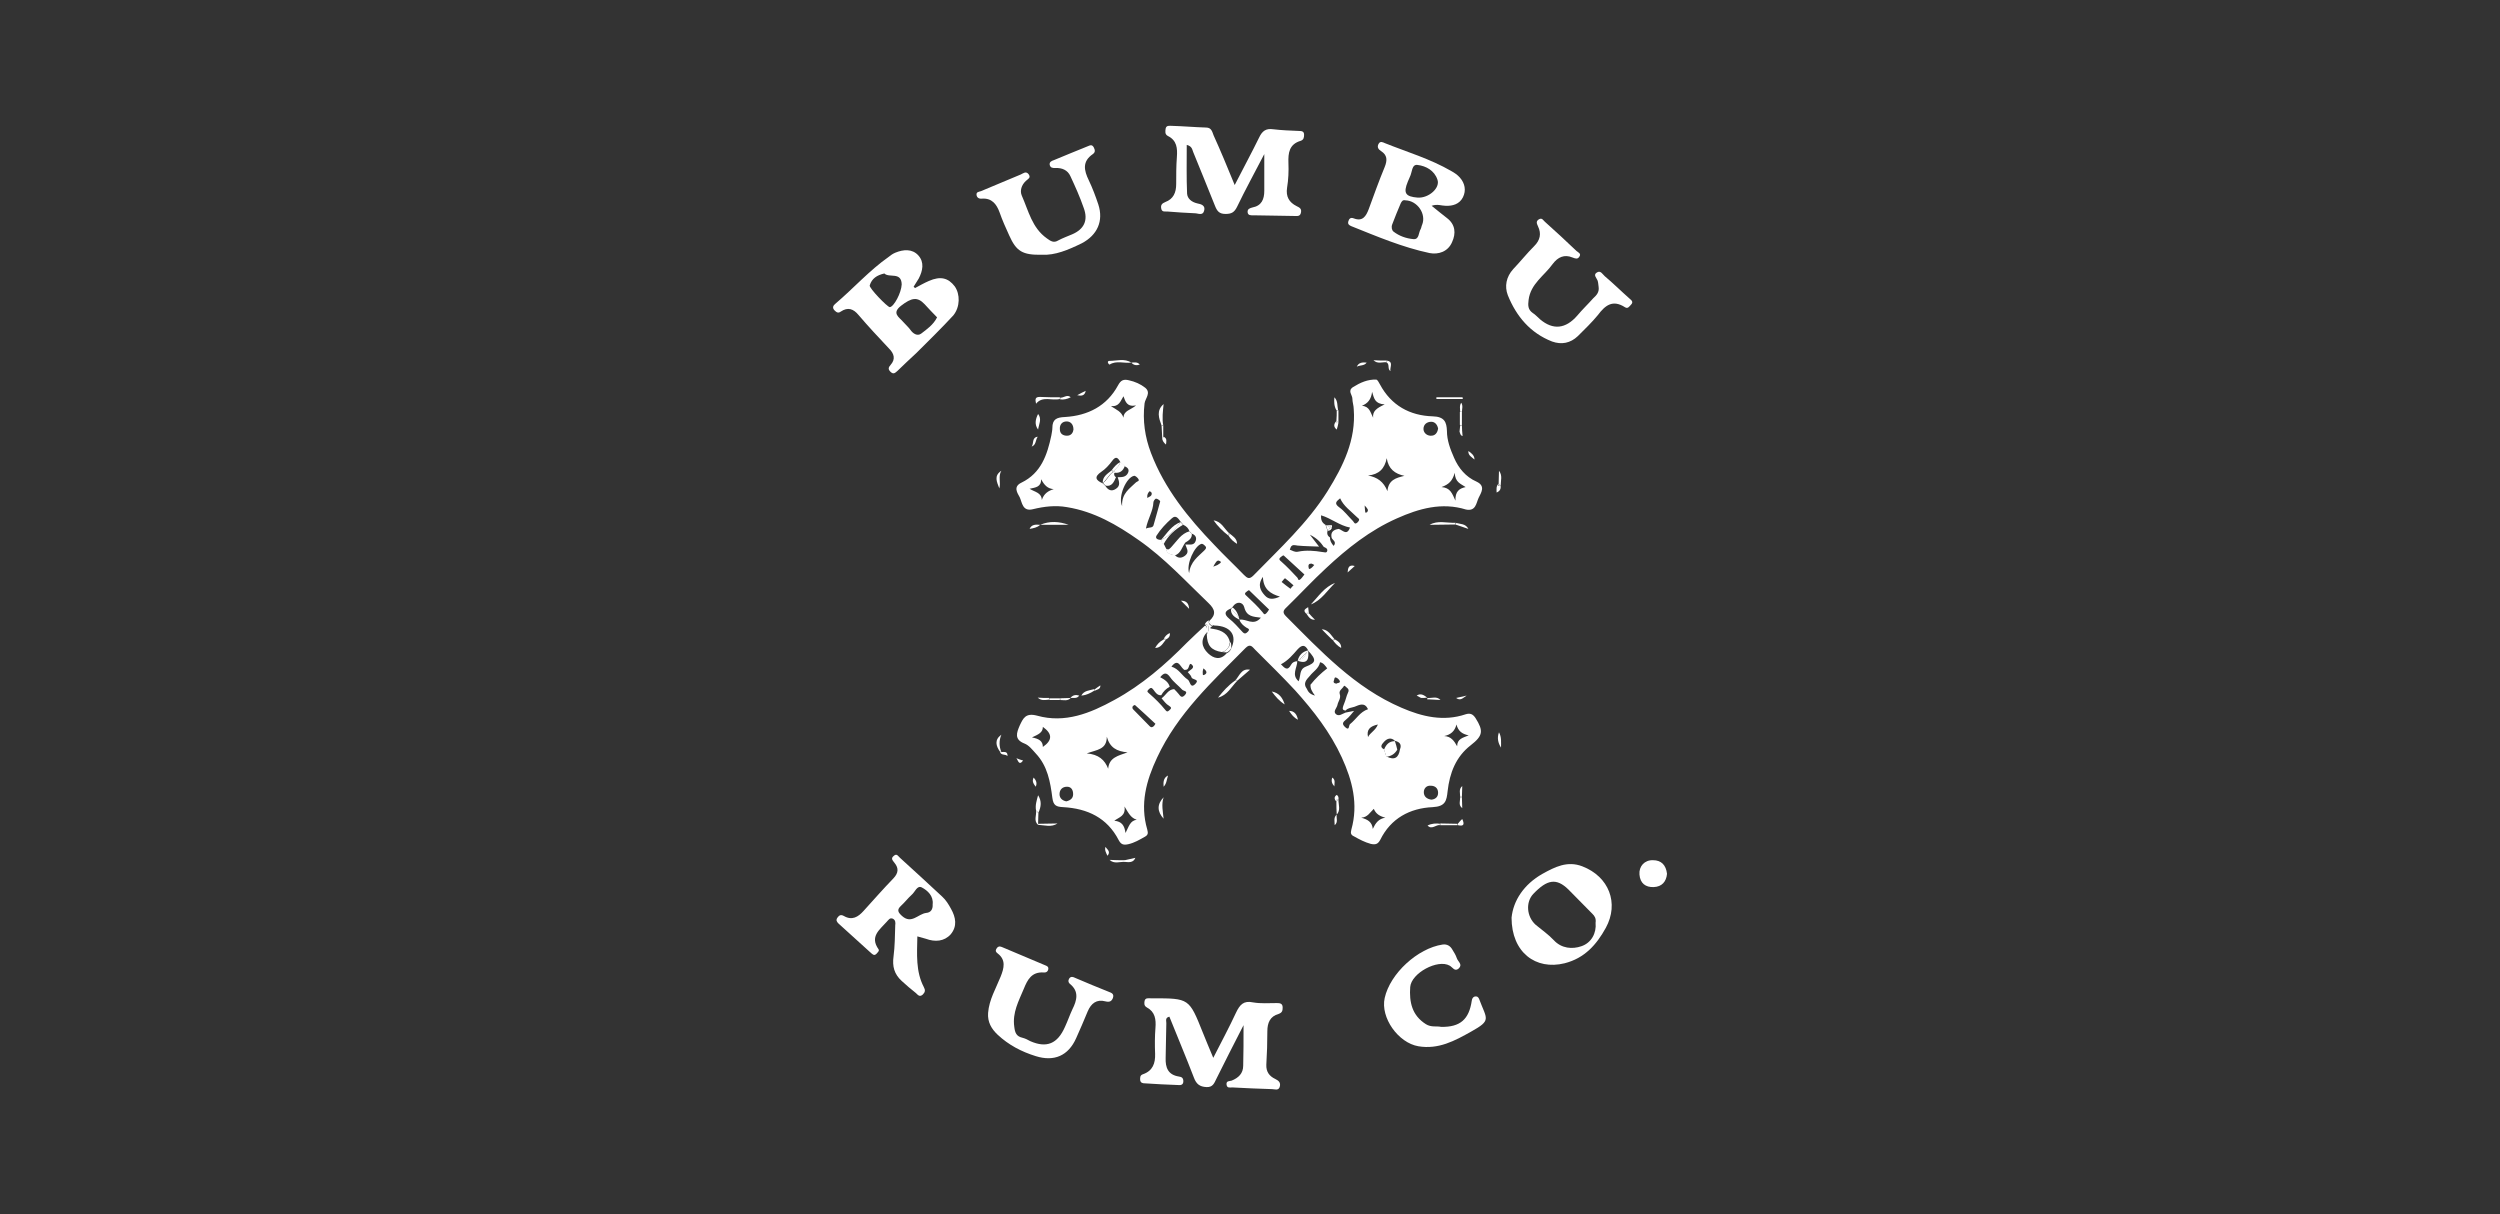 <?xml version="1.0" encoding="utf-8"?>
<!-- Generator: Adobe Illustrator 25.0.1, SVG Export Plug-In . SVG Version: 6.00 Build 0)  -->
<svg version="1.1" id="Capa_1" xmlns="http://www.w3.org/2000/svg" xmlns:xlink="http://www.w3.org/1999/xlink" x="0px" y="0px"
	 viewBox="0 0 735 357" style="enable-background:new 0 0 735 357;" xml:space="preserve">
<rect x="0" y="0" width="735" height="357" fill="#333333" stroke="none"/>
<style type="text/css">
	.st0{fill:#FFFFFF;}
</style>
<g>
	<path class="st0" d="M363,54.4c2.6-5.1,5-9.5,7.2-14c0.9-1.9,2-2.7,4.1-2.4c2.5,0.3,5.1,0.4,7.6,0.5c0.8,0,1.5,0.1,1.5,1.1
		c0,0.8-0.1,1.5-1,1.8c-3.4,1-3.7,3.6-3.6,6.5c0.1,2.4,0,4.9-0.4,7.3c-0.4,2.6,0.6,4.3,2.8,5.4c0.8,0.4,1.5,0.7,1.3,1.8
		c-0.2,1.3-1.1,1.1-1.9,1.1c-4-0.1-8-0.1-12.1-0.2c-0.7,0-1.6,0.1-1.7-0.9c-0.1-1,0.7-1.2,1.4-1.4c2.7-0.5,3.5-2.4,3.5-4.9
		c0-3.3,0-6.7,0-10.8c-2.9,5.6-5.6,10.5-8,15.5c-0.8,1.6-1.6,2.1-3.4,2.1c-1.9,0-2.5-0.9-3.1-2.4c-2.1-5.3-4.3-10.6-6.4-15.8
		c-0.3-0.7-0.3-1.7-1.9-2.1c0,4.9-0.1,9.6,0.1,14.3c0.1,1.5,1.3,2.5,3,2.9c1.1,0.2,2.5,0.6,2,2.2c-0.4,1.5-1.8,0.7-2.7,0.7
		c-2.6-0.1-5.3-0.3-7.9-0.5c-0.8-0.1-1.8,0.3-2-0.9c-0.2-1,0.2-1.5,1.2-1.9c2.4-0.9,3.2-2.8,3.2-5.3c0-2.6,0-5.3,0.2-7.9
		c0.2-2.6,0-4.9-2.6-6.2c-1-0.5-0.8-1.4-0.7-2.2c0.2-1,1.1-0.8,1.8-0.8c3.4,0.1,6.8,0.4,10.1,0.5c1.6,0,1.8,1.3,2.2,2.3
		C358.8,44.2,360.8,49,363,54.4z"/>
	<path class="st0" d="M365.6,301.4c-3,5.8-5.5,10.8-8,15.8c-0.6,1.2-1,2.5-2.9,2.4c-2-0.1-3-0.9-3.7-2.8c-2.3-6-4.8-11.9-7.2-17.9
		c-1.3,0.3-0.9,1.2-0.9,1.9c-0.1,3.4-0.1,6.8-0.2,10.2c-0.1,2.9,0.7,5,3.9,5.5c0.9,0.1,1.3,0.5,1.3,1.4c0,1-0.7,1.2-1.5,1.1
		c-3.3-0.1-6.6-0.3-9.8-0.5c-0.6,0-1.3-0.1-1.4-1c0-0.7-0.1-1.4,0.9-1.7c2.8-1,3.6-3.2,3.5-6c-0.1-2.5-0.1-5.1,0.1-7.6
		c0.2-2.5-0.1-4.7-2.5-6c-0.9-0.5-0.8-1.2-0.7-1.9c0.2-1,1.1-0.8,1.8-0.8c0.2,0,0.4,0,0.6,0c10.7,0,10.7,0,14.7,10
		c0.9,2.3,1.9,4.6,3.1,7.5c2.4-4.7,4.7-9,6.7-13.3c1.1-2.3,2.2-3.6,5-3c2.3,0.4,4.6,0.2,7,0.2c0.9,0,1.7,0.1,1.7,1.3
		c0,0.9-0.1,1.5-1.2,1.9c-2.5,0.7-3.3,2.6-3.3,5.1c0,3.3-0.1,6.6-0.3,9.8c-0.1,2.1,0.9,3.4,2.6,4.2c1,0.5,1.6,1,1.4,2.1
		c-0.3,1.5-1.5,0.9-2.3,0.9c-3.9-0.1-7.8-0.3-11.7-0.5c-0.7,0-1.6,0.3-1.7-0.9c-0.1-1.1,0.9-0.9,1.5-1.1c2-0.8,3.4-2.1,3.4-4.4
		C365.6,309.6,365.6,306,365.6,301.4z"/>
	<path class="st0" d="M470,84.4c-0.1-0.6-0.1-1.3-0.3-1.9c-0.3-0.8-1.4-1.7-0.2-2.4c1.1-0.7,1.7,0.6,2.3,1.1
		c2.5,2.1,4.8,4.4,7.3,6.6c0.6,0.5,1.2,1,0.4,1.8c-0.5,0.5-0.9,1.3-1.8,0.7c-3.6-2.3-5.8-0.5-7.9,2.3c-1.8,2.2-3.9,4.2-5.9,6.2
		c-2.2,2.1-4.8,2.6-7.6,1.6c-6.4-2.5-10.5-7.4-13-13.6c-1-2.6-0.5-5.4,1.6-7.7c2.1-2.2,4-4.6,6.2-6.8c1.7-1.7,2.1-3.6,1.1-5.7
		c-0.4-0.9-0.7-1.5,0.2-2.1c1-0.6,1.3,0.3,1.8,0.7c3.1,2.8,6.3,5.7,9.3,8.6c0.5,0.4,1.5,0.8,0.8,1.7c-0.5,0.8-1.2,0.5-2,0.2
		c-2.4-1-4.3-0.1-5.8,1.9c-2.5,3.5-6.5,5.8-7.1,10.6c-0.2,1.6-0.2,2.8,1.2,3.8c0.8,0.5,1.4,1.2,2.2,1.9c3.8,3.2,7.5,2.8,10.9-1.1
		c1.5-1.8,3.2-3.4,4.7-5.1C469.4,86.8,470.2,85.9,470,84.4z"/>
	<path class="st0" d="M290.5,297.8c0.3-3.9,2.3-7.2,3.7-10.7c1-2.5,1.6-4.9-0.9-6.8c-0.5-0.4-0.7-0.7-0.4-1.3
		c0.4-0.7,0.9-0.9,1.6-0.6c4.3,1.8,8.6,3.6,12.8,5.4c0.5,0.2,1,0.4,0.9,1.1c-0.1,0.7-0.6,1.1-1.4,1c-3.5-0.2-4.7,2.1-5.8,4.8
		c-1.5,3.6-3.4,7-2.8,11.2c0.2,1.7,0.6,2.8,2.4,3.2c0.8,0.2,1.6,0.6,2.3,1c4.8,2.1,8,0.8,10.2-4.2c0.8-1.7,1.4-3.5,2.2-5.2
		c1.3-2.6,2-5.2-0.7-7.4c-0.6-0.5-0.6-1.1-0.2-1.7c0.5-0.6,1.1-0.4,1.7-0.1c3.3,1.4,6.6,2.8,9.9,4.1c0.8,0.3,1.6,0.6,1.2,1.8
		c-0.4,1-1,1.3-2.2,1c-2.6-0.7-4.2,0.6-5.2,2.9c-1.1,2.6-2.2,5.3-3.4,7.9c-2.3,5.2-6.5,7-11.9,5.3c-4.2-1.3-8-3.3-11.2-6.3
		C291.5,302.5,290.3,300.5,290.5,297.8z"/>
	<path class="st0" d="M306.3,74.9c-5.7,0.1-7.5-1-9.6-5.7c-1-2.2-2-4.4-2.8-6.7c-0.9-2.5-2.3-4.3-5.2-4.1c-0.9,0.1-1.5-0.3-1.6-1.1
		c-0.1-0.9,0.7-0.9,1.3-1.1c3.9-1.6,7.8-3.3,11.7-4.9c0.7-0.3,1.5-1.1,2.3-0.1c0.8,1.1-0.2,1.4-0.8,2c-1.3,1.2-1.8,2.9-1.2,4.3
		c2,4.5,3,9.5,7.4,12.6c1.1,0.8,2,1.4,3.3,0.6c1.3-0.7,2.7-1.2,4.1-1.8c3.5-1.5,4.8-4.1,3.4-7.8c-1.1-3.2-2.5-6.3-3.9-9.3
		c-0.8-1.8-2.5-2.5-4.4-2.4c-0.8,0-1.5,0-1.7-1c-0.1-0.8,0.6-1.1,1.2-1.3c3.3-1.4,6.6-2.7,10-4.1c0.7-0.3,1.3-0.6,1.8,0.4
		c0.4,0.8,0.4,1.4-0.3,1.9c-3.2,2.2-2.6,4.8-1.2,7.7c1.1,2.3,2,4.7,2.8,7.1c1.6,4.9-0.3,9-4.8,11.4C314,73.5,310.2,75.1,306.3,74.9z
		"/>
	<path class="st0" d="M423.7,301.9c5.6,0.1,8.2-2.2,9-7.7c0.1-0.6,0.3-1,0.8-1.2c0.8-0.2,1.2,0.2,1.4,0.8c2.2,5.9,3.7,6.1-2.4,9.5
		c-4.8,2.7-9.6,5.3-15.5,4.3c-5.9-1-11.2-8.4-9.9-14.2c1.6-7.2,9.7-14.6,17-15.7c1.3-0.2,2.3,0.4,2.9,1.5c0.5,0.8,1,1.6,1.3,2.5
		c0.3,1,1.8,1.8,0.6,3c-1.2,1.1-1.8-0.3-2.7-0.8c-3.5-2-11.3,2.2-11.6,6.3c-0.3,4.4,0.5,8.3,4.6,10.9
		C420.8,302.1,422.3,301.6,423.7,301.9z"/>
	<path class="st0" d="M490.1,256.9c-0.2,2.3-1.5,3.8-3.9,3.9c-2.4,0.1-4-1.1-4.2-3.7c-0.2-2.4,1.5-4.3,4-4.2
		C488.4,252.9,489.8,254.3,490.1,256.9z"/>
	<path class="st0" d="M330.7,252.9c1-0.2,2.1-0.5,3.1-0.7c-0.6,1.5-1.9,1.3-3.1,1.2c-0.2-0.1-0.3-0.2-0.2-0.3
		C330.5,253,330.6,252.9,330.7,252.9z"/>
	<path class="st0" d="M330.7,252.9c0,0.2,0,0.3,0,0.5c-1.5-0.1-3.1,0.7-4.5-0.6C327.7,252.9,329.2,252.9,330.7,252.9z"/>
	<path class="st0" d="M280.7,84.2c-1.9-2.5-4.2-3.1-7.6-1.6c-1.4,0.6-2.8,1.4-4.1,2.1c-0.1-0.1-0.2-0.3-0.4-0.4
		c0.5-0.8,1-1.6,1.5-2.4c1.2-2.3,1.7-4.8-0.1-6.8c-1.8-2-4.4-1.8-6.8-0.8c-0.7,0.3-1.3,0.7-1.9,1.2c-5.7,4-10.4,9.3-15.7,13.8
		c-0.6,0.5-1,1.1-0.3,1.9c0.6,0.6,1.1,1,1.9,0.4c2.1-1.4,3.7-0.8,5.2,1c2.9,3.4,5.9,6.6,9,9.9c1.5,1.5,1.9,3.1,0.5,4.7
		c-0.7,0.8-0.9,1.3-0.1,2.1c0.9,0.9,1.4,0.3,2.1-0.3c1.8-1.8,3.7-3.5,5.5-5.2c3.7-3.7,7.4-7.3,10.9-11.1
		C282.3,90.2,282.3,86.5,280.7,84.2z M261.6,90.3c-0.7,0-6.2-5.7-5.9-6.4c0.6-2,2.1-3,4.3-3.5c1.4,1.4,5-0.6,5.1,3.2
		C265,86.1,262.8,90.2,261.6,90.3z M270.8,98.1c-1.1,0.8-2.4,0-3.2-1.2c-0.6-0.8-1.4-1.5-2.1-2.3c-1.2-1.4-3.4-2.5-0.6-4.7
		c3.1-2.4,4.8-2.7,6.9-0.5c1.2,1.3,2.4,2.6,3.7,3.9C274.4,95.5,272.5,96.8,270.8,98.1z"/>
	<path class="st0" d="M429.2,52.2c-0.7-0.8-1.6-1.4-2.5-1.9c-6.2-3.6-13-5.6-19.5-8.2c-0.7-0.3-1.4-0.7-1.9,0.2
		c-0.5,0.9-0.1,1.6,0.7,2.1c1.9,1.2,1.9,2.7,1.1,4.7c-1.7,4.1-3.2,8.3-4.7,12.4c-0.8,2.1-1.8,3.7-4.4,2.7c-1-0.4-1.4,0.2-1.6,0.9
		c-0.2,0.8,0.2,1.1,0.9,1.4c7.5,3,15,6.2,23,7.9c2.6,0.5,5.4-0.4,6.6-3.2c1.2-2.6,1-5.2-1.5-7.1c-1.4-1.1-2.8-2.2-4.5-3.6
		c1.7-0.6,2.9,0,4.1,0c2.1,0.1,4.1-0.5,5.1-2.5C431.1,56,430.7,53.9,429.2,52.2z M418.1,66.1c-0.2,0.4-0.2,0.8-0.4,1.2
		c-0.7,1.1-0.4,3.2-2.2,3c-2.1-0.2-4.1-0.9-5.8-2.2c-0.5-0.4-0.7-1.3-0.4-2.1c0.8-2.1,1.6-4.1,2.5-6.2c0.3-0.6,0.6-1.1,1.4-0.9
		C416.7,59,419.4,62.9,418.1,66.1z M416.8,58.1c-3.6-0.3-4.3-1.3-2.9-4.7c0.2-0.5,0.4-1,0.6-1.4c0.7-1.3,0.5-3.8,2.3-3.5
		c2.4,0.3,4.9,1.6,5.8,4.3C423.5,55.2,420.1,58.3,416.8,58.1z"/>
	<path class="st0" d="M279.6,267.2c-0.7-1.3-1.5-2.6-2.6-3.6c-4.1-3.8-8.2-7.6-12.4-11.4c-0.5-0.4-0.9-1.4-1.8-0.6
		c-1,0.8-0.4,1.3,0.2,2.1c1.3,1.6,1.1,3-0.3,4.5c-3,3.1-5.9,6.4-8.8,9.6c-1.6,1.8-3.4,2.9-5.8,1.5c-0.9-0.5-1.4-0.2-1.9,0.5
		c-0.5,0.7-0.2,1.2,0.3,1.7c3.2,2.9,6.4,5.8,9.6,8.7c0.5,0.4,0.9,0.9,1.6,0.2c0.3-0.4,0.9-0.8,0.6-1.3c-2.7-3.8,0.4-5.8,2.4-8.1
		c0.5-0.5,0.9-1.3,1.8-0.9c0.8,0.4,0.8,1.2,0.7,1.9c-0.1,3.1-0.1,6.1-0.5,9.2c-0.4,2.9,0.2,5.2,2.4,7.2c1.3,1.2,2.7,2.4,4.1,3.5
		c0.6,0.5,1.1,1.4,2.1,0.5c0.7-0.7,0.8-1.3,0.3-2.2c-2.4-4.6-2-9.6-1.9-14.9c1.1,0.3,1.8,0.5,2.5,0.7c2.7,1,5.4,0.8,7.3-1.3
		C281.5,272.3,281,269.7,279.6,267.2z M272.3,268.4c-2.4,0.3-4.3,3.4-7.1,0.9c-1.2-1.1-1.6-1.8-0.3-3c1.1-1,2-2.2,3.1-3.2
		c1-0.8,1.6-2.9,3-2.2c1.7,0.9,3.5,2.5,3.2,5C274.3,267.4,273.6,268.3,272.3,268.4z"/>
	<path class="st0" d="M465.2,254.7c-4.4-1.7-8.1,0.2-11.7,2.2c-5.5,3.1-8.6,7.9-9.1,12.9c0,10.2,7.1,15.5,15.6,13.4
		c5.9-1.5,9.4-5.5,12.1-10.4C476.1,265.5,473,257.7,465.2,254.7z M464.9,278.2c-2.6,0.9-5.8,0.7-8.1-1.8c-1.6-1.7-3.5-3-5.3-4.5
		c-2.7-2.4-3-6.7-0.7-9.1c4.1-4.3,6.8-4.7,10.3-1.3c2.4,2.4,4.7,4.8,7.1,7.2c0.6,0.6,1.1,1.3,0.9,2.6
		C469.4,274.3,467.9,277.2,464.9,278.2z"/>
	<path class="st0" d="M294.4,221.1c-0.1,0-0.3,0-0.4,0C294.1,221.1,294.2,221.1,294.4,221.1z"/>
	<path class="st0" d="M392.5,171.4c-3.2,1.2-4.9,4-7.1,6.3C388.5,176.5,390.2,173.6,392.5,171.4z"/>
	<path class="st0" d="M363.1,200.1C363.1,200.1,363.1,200.1,363.1,200.1c-2,1.4-3.5,3.1-5,5c2.8-0.7,3.9-3.2,5.7-5l0,0
		C363.5,200.1,363.3,200.1,363.1,200.1C363.1,200.1,363.1,200.1,363.1,200.1z"/>
	<path class="st0" d="M342,125.1c-0.4-2.1-0.1-4.2,0.1-6.3c-2.2,1.9-1.4,4.1-0.6,6.3C341.7,125,341.8,125,342,125.1z"/>
	<path class="st0" d="M342.1,240.7c-0.2-2.1-0.7-4.2,0-6.3C340.1,236.5,340.2,238.6,342.1,240.7z"/>
	<path class="st0" d="M311.6,117.3c0-0.2,0-0.3,0-0.5l0,0c-1.9,0-3.8,0-5.7-0.1c-1.8-0.1-1.5,0.9-1.3,2
		C306.5,116.3,309.3,117.9,311.6,117.3z"/>
	<path class="st0" d="M305.3,238.9C305.3,238.9,305.3,238.9,305.3,238.9c0.8-1.7,1-3.4-0.1-5.1c-0.4,1.5-0.9,2.9-0.6,4.5
		C304.8,238.5,305.1,238.7,305.3,238.9L305.3,238.9z"/>
	<path class="st0" d="M430,116.8c-2.6,0-5.2,0-7.7,0c0,0.2,0,0.4,0,0.5c2.6,0,5.2,0,7.8,0C430,117.1,430,117,430,116.8z"/>
	<path class="st0" d="M314.2,154.3c-2.8-1-5.6-1.2-8.4,0c0,0,0,0,0,0C308.6,154.3,311.4,154.3,314.2,154.3z"/>
	<path class="st0" d="M361.2,157.5c0-0.3,0-0.5,0.1-0.8c0,0,0,0,0,0c0,0,0,0,0,0c-1.4-1.3-2.2-3.4-4.5-3.7
		C358,154.7,359.5,156.2,361.2,157.5z"/>
	<path class="st0" d="M294.4,138.4c-2.3,1.5-1.3,3.3-0.6,5.2C294.3,141.9,293.4,140,294.4,138.4z"/>
	<path class="st0" d="M326.2,107.2c2-1.3,4.3-0.3,6.4-0.6c0,0,0,0,0,0c0,0,0,0,0,0c-2-1.3-4.3-0.5-6.4-0.5
		C325.5,106.1,325.6,106.8,326.2,107.2z"/>
	<path class="st0" d="M427.9,153.7c-2.6,0.1-5.2-0.8-7.6,0.6c2.5,0,5.1-0.1,7.6-0.1C427.9,154.1,427.9,153.9,427.9,153.7
		C427.9,153.7,427.9,153.7,427.9,153.7z"/>
	<path class="st0" d="M294.4,221.1c-0.7-1.7-0.7-3.4,0-5.1c-2.1,1.5-1.6,3.3-0.4,5C294.1,221,294.2,221,294.4,221.1
		C294.4,221.1,294.4,221.1,294.4,221.1z"/>
	<path class="st0" d="M305.2,126.3c0.2-1.5,1.2-3.1,0-4.6C304.4,123.3,304.1,124.8,305.2,126.3z"/>
	<path class="st0" d="M363.1,200.1c0.2-0.3,0.5-0.3,0.7,0h0c1.2-1.1,2.5-2.1,3.7-3.2C364.9,196.4,364.4,198.8,363.1,200.1z"/>
	<path class="st0" d="M363.1,200.1C363.1,200.1,363.1,200.1,363.1,200.1c0.2,0,0.5,0,0.7,0C363.6,199.8,363.3,199.8,363.1,200.1z"/>
	<path class="st0" d="M373.9,203.3c1.1,1.5,2.2,2.8,3.8,3.8C377.1,205.2,376.1,203.7,373.9,203.3z"/>
	<path class="st0" d="M392.4,188C392.4,188,392.4,188,392.4,188C392.4,188,392.4,188,392.4,188c-1.1-1.3-1.9-2.9-3.8-3
		c1,1,2,2.1,3.1,3.1C391.9,188,392.1,188,392.4,188z"/>
	<path class="st0" d="M305.2,242.5c1.9,0.1,3.9,0.8,5.7-0.4c-1.9,0-3.8,0.1-5.7,0.1C305.2,242.3,305.2,242.4,305.2,242.5z"/>
	<path class="st0" d="M342.1,188c-1.1,0.6-1.9,1.4-2.5,2.5c1.7,0,2.3-1.4,3.2-2.5C342.6,188,342.3,188,342.1,188z"/>
	<path class="st0" d="M427.9,153.7C427.9,153.7,427.9,153.7,427.9,153.7c0.2,0.1,0.3,0.2,0.2,0.3c-0.1,0.1-0.1,0.2-0.2,0.2
		c1.3,0.4,2.5,0.9,3.8,1.3C430.9,153.9,429.3,154.1,427.9,153.7z"/>
	<path class="st0" d="M428.2,154.1c0.1-0.1,0-0.2-0.2-0.3c0,0.2,0,0.3,0,0.5C428,154.2,428.1,154.2,428.2,154.1z"/>
	<path class="st0" d="M317.9,204.5c1.4-0.1,2.7-0.7,3.9-1.5c0-0.1,0-0.3-0.1-0.4C320.3,203,318.7,203,317.9,204.5z"/>
	<path class="st0" d="M441.3,219.8c0-1.5,0.2-3.1-0.6-4.5C440.1,216.9,440.4,218.4,441.3,219.8z"/>
	<path class="st0" d="M423.5,242.1c0,0.2,0,0.3,0,0.5c0,0,0,0,0,0c1.7,0,3.4,0,5,0c0-0.1,0-0.3,0-0.4
		C426.9,242.2,425.2,242.1,423.5,242.1z"/>
	<path class="st0" d="M423.3,242.3c0.1-0.1,0.2-0.1,0.2-0.1c-1.3-0.2-2.6-0.1-3.8,0.5c1.3,1.4,2.5-0.4,3.8-0.1c0,0,0,0,0,0
		C423.3,242.5,423.2,242.4,423.3,242.3z"/>
	<path class="st0" d="M423.3,242.3c-0.1,0.1,0,0.2,0.2,0.3c0-0.2,0-0.3,0-0.5C423.5,242.1,423.4,242.2,423.3,242.3z"/>
	<path class="st0" d="M361.2,157.5c0.6,1,1.5,1.8,2.5,2.4c0-1.6-1.3-2.3-2.4-3.2C361.5,157,361.5,157.3,361.2,157.5z"/>
	<path class="st0" d="M361.2,157.5c0.3-0.2,0.3-0.5,0.1-0.8c0,0,0,0,0,0C361.2,157,361.2,157.3,361.2,157.5z"/>
	<path class="st0" d="M305.2,242.1c0-1.1,0.1-2.2,0.1-3.2c-0.4,0-0.4-0.4-0.7-0.6c0,0,0,0,0,0c0,0,0,0,0,0c0.2,1.4-0.8,3,0.6,4.2
		c0,0,0,0,0,0h0C305.2,242.4,305.2,242.3,305.2,242.1z"/>
	<path class="st0" d="M305.3,238.9L305.3,238.9c-0.2-0.2-0.4-0.4-0.7-0.6c0,0,0,0,0,0C304.8,238.5,304.9,238.9,305.3,238.9z"/>
	<path class="st0" d="M305.2,242.5L305.2,242.5c0-0.1,0-0.2,0-0.4C305.2,242.3,305.2,242.4,305.2,242.5z"/>
	<path class="st0" d="M440.7,138.4c0,1.3-0.1,2.5-0.1,3.8c0.2,0.2,0.4,0.4,0.6,0.6C441.2,141.3,441.8,139.8,440.7,138.4z"/>
	<path class="st0" d="M391.7,188c0.7,1,1.5,1.9,2.6,2.5c0.1-1.3-0.9-2-1.8-2.5C392.2,188.3,391.9,188.3,391.7,188z"/>
	<path class="st0" d="M391.7,188c0.3,0.3,0.5,0.2,0.7,0c0,0,0,0,0,0C392.1,188,391.9,188,391.7,188z"/>
	<path class="st0" d="M392.3,116.8c-0.1,1.3-0.1,2.6,0.6,3.8c0.2,0,0.3,0,0.5,0C393.1,119.3,393.4,117.9,392.3,116.8z"/>
	<path class="st0" d="M393,239.5c1.2-1.3,0.5-2.9,0.5-4.4c-0.2,0.2-0.4,0.4-0.6,0.6c0,0,0,0,0,0c0,0,0,0,0,0
		C392.9,237,392.9,238.2,393,239.5C393,239.5,393,239.5,393,239.5C393,239.5,393,239.5,393,239.5z"/>
	<path class="st0" d="M419.6,205.1c-0.9-0.7-1.9-1.4-3.1-0.6c0.4,0.2,0.8,0.4,1.3,0.7l0,0c0,0,0,0,0,0
		C418.4,205.2,419,205.2,419.6,205.1z"/>
	<path class="st0" d="M347.2,176.6c0.8,0.8,1.6,1.6,2.4,2.4C349.5,177.5,348.9,176.6,347.2,176.6z"/>
	<path class="st0" d="M305.1,128.4c-1.8,0.2-1.1,2-1.8,2.9C304.7,130.8,304.4,129.3,305.1,128.4z"/>
	<path class="st0" d="M379,209c0.7,1.1,1.4,2,2.6,2.6C381.3,210.1,380.6,209,379,209z"/>
	<path class="st0" d="M423.5,205.8c-1.1-1.2-2.5-0.5-3.8-0.6c0,0.1,0.1,0.3,0.1,0.4c0,0,0,0,0,0C421,205.7,422.3,205.7,423.5,205.8z
		"/>
	<path class="st0" d="M393.5,124.3C393.5,124.3,393.5,124.3,393.5,124.3c0-1.2,0-2.5,0-3.7c0,0,0,0,0,0l0,0c-0.2,0.3-0.3,0.3-0.5,0
		c0,1,0,2.1-0.1,3.1C393.1,123.9,393.3,124.1,393.5,124.3z"/>
	<path class="st0" d="M393.5,120.6L393.5,120.6c-0.2,0-0.3,0-0.5,0C393.2,120.9,393.3,120.9,393.5,120.6z"/>
	<path class="st0" d="M407.6,106.5c0-0.2,0-0.3,0-0.5c-1.3,0-2.5,0-3.8-0.1C405,107.1,406.4,106.4,407.6,106.5z"/>
	<path class="st0" d="M407.8,106.3c-0.1,0.1-0.1,0.2-0.2,0.2c1.1,0.6,0.2,2,1.2,2.6c-0.3-1.1,1.1-2.8-1.2-3.1c0,0,0,0,0,0h0
		C407.8,106.1,407.9,106.2,407.8,106.3z"/>
	<path class="st0" d="M407.8,106.3c0.1-0.1,0-0.2-0.2-0.3h0c0,0.2,0,0.3,0,0.5C407.7,106.5,407.8,106.4,407.8,106.3z"/>
	<path class="st0" d="M431.2,204.5c-1,0.2-2.1,0.5-3.1,0.7C429.4,206.2,430.2,205.1,431.2,204.5z"/>
	<path class="st0" d="M401.8,106.6c-1.2-0.1-2.3-0.1-2.9,1.2C399.9,107.3,401.1,107.6,401.8,106.6z"/>
	<path class="st0" d="M319.2,114.9c-0.8,0.4-1.7,0.8-2.5,1.3C317.8,116.4,318.9,116.5,319.2,114.9z"/>
	<path class="st0" d="M386.6,182.2c-0.6-0.6-1.2-1.2-1.8-1.9c-0.3,0-0.5,0-0.8,0c0,0,0,0,0,0c0,0,0,0,0,0
		C384.7,181.3,385.2,182.3,386.6,182.2z"/>
	<path class="st0" d="M429.8,125c0-1.3,0-2.6,0-3.9l0,0v0l-0.3,0c0,0-0.3,0-0.3,0c0,1.3,0,2.6,0,3.8C429.4,125,429.6,125,429.8,125z
		"/>
	<path class="st0" d="M392.9,123.7c-0.7,0.9-1,1.7,0.1,2.6c0.2-0.7,0.4-1.3,0.5-2c0,0,0,0,0,0C392.9,124.5,392.7,124.4,392.9,123.7z
		"/>
	<path class="st0" d="M393.5,124.3c-0.2-0.2-0.4-0.4-0.6-0.6C392.7,124.4,392.9,124.5,393.5,124.3z"/>
	<path class="st0" d="M396.2,168.3c0.7-0.6,1.4-1.3,2.1-1.9C396.5,165.9,396.3,167,396.2,168.3z"/>
	<path class="st0" d="M341.5,125c0.1,1.3,0.1,2.5,0.2,3.8c0.2-0.1,0.3-0.2,0.3-0.3c0-1.1,0-2.3,0-3.4c0,0,0,0,0,0c0,0,0,0,0,0
		C341.8,125.3,341.6,125.3,341.5,125z"/>
	<path class="st0" d="M342,125.1C342,125.1,342,125.1,342,125.1c-0.2,0-0.3,0-0.5,0C341.6,125.3,341.8,125.3,342,125.1z"/>
	<path class="st0" d="M311.8,117.2c-0.1,0.1-0.1,0.2-0.2,0.2c1.1,0.2,2.2-0.1,3.2-0.6c-1.1-1-2.1,0.3-3.2,0.1c0,0,0,0,0,0
		C311.8,116.9,311.8,117,311.8,117.2z"/>
	<path class="st0" d="M311.8,117.2c0.1-0.1,0-0.2-0.2-0.3c0,0.2,0,0.3,0,0.5C311.6,117.3,311.7,117.3,311.8,117.2z"/>
	<path class="st0" d="M342.1,231.3c0.9-0.9,0.9-2.1,1.3-3.3C342,228.7,342,230,342.1,231.3z"/>
	<path class="st0" d="M303.9,228.6c-0.6,1.1,0,1.9,0.6,2.7C305,230.2,304.6,229.4,303.9,228.6z"/>
	<path class="st0" d="M341.7,128.8c0,0.8,0.5,1.4,1.1,1.9c0.1-0.9,0.4-1.8-0.7-2.3c0,0,0,0,0,0v0C342,128.7,341.9,128.8,341.7,128.8
		z"/>
	<path class="st0" d="M341.7,128.8c0.3,0,0.4-0.1,0.3-0.3v0C341.9,128.6,341.8,128.7,341.7,128.8z"/>
	<path class="st0" d="M433.5,135.1c0-1.2-0.9-1.9-1.8-2.5C431.6,133.9,432.7,134.4,433.5,135.1z"/>
	<path class="st0" d="M428.6,242.2c0,0.1,0,0.3,0,0.4c2,0.5,1.9-0.5,1.3-1.8C429.4,241.2,429,241.7,428.6,242.2z"/>
	<path class="st0" d="M441.2,142.8C441.2,142.8,441.2,142.8,441.2,142.8L441.2,142.8c-0.6,0.2-0.9,0.1-0.6-0.6
		c-0.8,0.7-0.6,1.7-0.6,2.6C441,144.4,441.3,143.7,441.2,142.8z"/>
	<path class="st0" d="M441.2,142.8L441.2,142.8c-0.2-0.2-0.4-0.4-0.6-0.6C440.4,142.8,440.7,142.9,441.2,142.8z"/>
	<path class="st0" d="M302.7,155.5c1.1-0.2,2.3-0.4,3.1-1.2c0,0,0,0,0,0c0,0,0,0,0,0c0,0,0,0,0,0
		C304.6,154.2,303.3,154.1,302.7,155.5z"/>
	<path class="st0" d="M305.8,154.3C305.8,154.3,305.8,154.3,305.8,154.3C305.8,154.3,305.8,154.3,305.8,154.3
		C305.8,154.3,305.8,154.3,305.8,154.3z"/>
	<path class="st0" d="M429.9,237.6c0-1.1-0.1-2.1-0.1-3.2c-0.2,0-0.3,0-0.5,0l0,0C429.3,235.5,428.7,236.7,429.9,237.6z"/>
	<path class="st0" d="M393,239.5C393,239.5,393,239.5,393,239.5c-1,0.8-0.6,2-0.6,3.1C393.5,241.7,392.8,240.5,393,239.5
		C393,239.5,393,239.5,393,239.5z"/>
	<path class="st0" d="M393,239.5C393,239.5,393,239.5,393,239.5C393,239.5,393,239.5,393,239.5C393,239.5,393,239.5,393,239.5
		C393,239.5,393,239.5,393,239.5z"/>
	<path class="st0" d="M393.5,235.1c0.1-0.6,0-1.1-0.5-1.4c-0.9,0.6-0.7,1.3-0.1,2C392.7,235.1,392.9,235,393.5,235.1z"/>
	<path class="st0" d="M393.5,235.1c-0.6-0.2-0.8-0.1-0.6,0.6c0,0,0,0,0,0C393.1,235.5,393.3,235.3,393.5,235.1z"/>
	<path class="st0" d="M429.8,234.4c0-1.1,0.1-2.2,0.1-3.3c-1.1,0.9-0.6,2.2-0.6,3.3c0,0,0,0,0,0
		C429.4,234.1,429.6,234.1,429.8,234.4z"/>
	<path class="st0" d="M429.3,234.4c0.2,0,0.3,0,0.5,0C429.6,234.1,429.4,234.1,429.3,234.4z"/>
	<path class="st0" d="M391.7,228.6c-0.4,1-0.1,1.8,0.6,2.6C392.3,230.3,392.7,229.3,391.7,228.6z"/>
	<path class="st0" d="M429.3,125c-0.1,0.6-0.1,1.3-0.2,1.9c0.2,0.5,0.2,1.1,0.9,1.3c-0.1-1.1-0.2-2.1-0.2-3.2c0,0,0,0,0,0v0
		C429.6,125.3,429.4,125.3,429.3,125z"/>
	<path class="st0" d="M429.8,125L429.8,125c-0.2,0-0.3,0-0.5,0C429.4,125.3,429.6,125.3,429.8,125z"/>
	<path class="st0" d="M325.6,251.6c1-1.2,0-1.8-0.6-2.6C324.7,249.9,325.2,250.8,325.6,251.6z"/>
	<path class="st0" d="M300.8,223.6c-0.7-0.2-1.3-0.4-2-0.7C299.3,223.4,299.5,225.3,300.8,223.6z"/>
	<path class="st0" d="M294.4,221.1C294.4,221.1,294.4,221.1,294.4,221.1L294.4,221.1C294.4,221.1,294.4,221.1,294.4,221.1
		c-0.1,0-0.3,0-0.4,0c0.4,1.1,1.6,0.5,2.2,1.2C296.3,220.8,295.2,221.1,294.4,221.1z"/>
	<polygon class="st0" points="294.4,221.1 294.4,221.1 294.4,221.1 	"/>
	<path class="st0" d="M384.8,180.3c-0.1-0.6-0.1-1.2-0.2-1.8c-0.7,0.5-1.7,0.8-0.6,1.9C384.3,180.1,384.5,180.1,384.8,180.3z"/>
	<path class="st0" d="M384.8,180.3c-0.3-0.2-0.5-0.2-0.8,0c0,0,0,0,0,0C384.3,180.4,384.5,180.3,384.8,180.3z"/>
	<path class="st0" d="M342.8,188c0.8-0.4,1.3-1,1.1-1.9c-0.8,0.4-1.5,1-1.8,1.9C342.3,187.7,342.6,187.7,342.8,188z"/>
	<path class="st0" d="M342.1,188c0.2,0,0.5,0,0.7,0C342.6,187.7,342.3,187.7,342.1,188z"/>
	<path class="st0" d="M321.8,203.1c0.7-0.4,1.8-0.4,1.7-1.6c-0.6,0.4-1.2,0.8-1.7,1.2c0,0,0,0,0,0c0,0,0,0,0,0
		C321.8,202.8,321.8,202.9,321.8,203.1z"/>
	<path class="st0" d="M321.8,202.6C321.8,202.6,321.8,202.6,321.8,202.6c0,0.1,0,0.3,0.1,0.4C321.8,202.9,321.8,202.8,321.8,202.6z"
		/>
	<path class="st0" d="M314.7,205.2c0.9-0.1,1.9,0.3,2.6-0.7C316.3,204.2,315.4,204.3,314.7,205.2
		C314.8,205.1,314.8,205.1,314.7,205.2C314.8,205.1,314.8,205.2,314.7,205.2z"/>
	<path class="st0" d="M332.6,106.6c0.7,0.8,1.5,0.9,2.5,0.6C334.4,106.3,333.4,106.6,332.6,106.6
		C332.5,106.6,332.6,106.6,332.6,106.6C332.6,106.6,332.6,106.6,332.6,106.6z"/>
	<path class="st0" d="M332.6,106.6C332.6,106.6,332.6,106.6,332.6,106.6C332.6,106.6,332.5,106.6,332.6,106.6
		C332.5,106.6,332.5,106.6,332.6,106.6C332.5,106.6,332.5,106.6,332.6,106.6z"/>
	<path class="st0" d="M305.1,205.1c1,1,2.2,0.7,3.3,0.6c0-0.2,0-0.3,0-0.5l0,0C307.3,205.2,306.2,205.2,305.1,205.1z"/>
	<path class="st0" d="M308.6,205.6c-0.1,0.1-0.1,0.2-0.2,0.2c1.1,0,2.1,0,3.2,0c0-0.2,0-0.3,0-0.5c-1.1,0-2.1,0-3.2,0c0,0,0,0,0,0
		C308.6,205.3,308.7,205.5,308.6,205.6z"/>
	<path class="st0" d="M308.6,205.6c0.1-0.1,0-0.2-0.2-0.3c0,0.2,0,0.3,0,0.5C308.4,205.7,308.5,205.7,308.6,205.6z"/>
	<path class="st0" d="M311.8,205.6c-0.1,0.1-0.1,0.2-0.2,0.2c1.1,0,2.3,0.4,3.2-0.6c0,0,0,0,0,0c0,0,0,0,0,0c-1.1,0-2.1,0.1-3.2,0.1
		c0,0,0,0,0,0h0C311.8,205.3,311.8,205.5,311.8,205.6z"/>
	<path class="st0" d="M314.7,205.2C314.8,205.2,314.8,205.1,314.7,205.2C314.8,205.1,314.8,205.1,314.7,205.2
		C314.7,205.1,314.7,205.2,314.7,205.2C314.7,205.2,314.7,205.2,314.7,205.2z"/>
	<path class="st0" d="M311.8,205.6c0.1-0.1,0-0.2-0.2-0.3h0c0,0.2,0,0.3,0,0.5C311.6,205.7,311.7,205.7,311.8,205.6z"/>
	<path class="st0" d="M429.8,121.2c0-0.9,0.4-1.9-0.2-2.8c-0.6,0.9-0.3,1.9-0.3,2.8h0l0,0C429.4,120.9,429.6,120.9,429.8,121.2z"/>
	<path class="st0" d="M429.8,121.2L429.8,121.2c-0.2-0.3-0.4-0.3-0.5,0l0,0c0,0,0.3,0,0.3,0L429.8,121.2z"/>
	<path class="st0" d="M434.7,146.4c0.7-1.5,2.2-3.5-0.6-4.8c-3.2-1.4-5.3-4-6.6-7c-1.1-2.5-2.1-5.1-2.1-7.9
		c-0.1-2.6-0.7-4.2-4.2-4.3c-6.7-0.2-12.2-3.2-15.5-9.4c-0.3-0.5-0.7-1.4-1.1-1.4c-2.5-0.1-4.7,0.9-6.8,2.2
		c-1.7,1.1-0.2,2.3-0.2,3.4c0,1,0.4,2.1,0.4,3.1c0.7,9-3.1,16.7-7.7,24.1c-5.9,9.4-14.1,16.9-21.8,24.8c-1.2,1.2-1.8,0.8-2.8-0.2
		c-2.9-3-5.9-5.8-8.7-8.8c-7.7-8-14.6-16.5-18.6-27c-1.8-4.7-2.5-9.6-1.9-14.6c0.2-1.5,2-3.1,0.2-4.6c-1.4-1.1-3-1.8-4.8-2.2
		c-1.6-0.4-2.4,0-3.2,1.5c-3.3,6.1-8.9,8.9-15.6,9.3c-2.5,0.1-3.7,0.7-3.7,3.2c0,0.7-0.2,1.5-0.3,2.2c-1.2,5.7-3,11.1-8.8,13.9
		c-2.5,1.2-1.2,3-0.5,4.3c0.7,1.5,0.8,4.3,3.9,3.5c3.3-0.8,6.6-1.2,10-0.6c8,1.3,14.7,5.2,21.1,9.7c7.6,5.3,13.8,12.1,20.5,18.5
		c2,1.9,2.3,3.4,0.2,5.3c0.3,0.7,0.8,1.1,1.5,1.3h0c4.8,0.1,6.9,2.9,4.9,6.9c-0.2,0.6-0.7,1-1.3,1.3c0,0,0,0,0,0
		c-1.8,2.1-3.8,1.5-5.4,0c-2-1.9-2.3-4.1-0.3-6.3c0-0.7,0.1-1.4-0.6-1.9l0,0c-1.8,1.7-3.6,3.3-5.3,5c-6.4,6.5-13.3,12.5-21.4,16.9
		c-7.1,3.9-14.5,6.9-22.7,4.6c-3.4-0.9-4.1,0.8-5.1,2.9c-0.9,2.1-1.7,4.1,1.4,5.3c1.3,0.5,2.3,1.8,3.3,2.9c3.5,3.7,4.3,8.4,4.9,13.1
		c0.3,2.2,1.1,2.6,3.2,2.7c7.1,0.4,12.9,3.1,16.3,9.7c0.7,1.3,1.4,1.5,2.8,1.2c1.8-0.4,3.3-1.3,4.9-2.2c0.9-0.5,1-1,0.7-2.1
		c-2.2-7.5-0.3-14.4,2.9-21.2c6-12.9,16.2-22.3,26-32.2c1.4-1.4,2-0.3,2.8,0.5c4,4,8,7.9,11.8,12c5.4,6,10.3,12.3,13.7,19.7
		c3.1,6.8,4.9,13.7,2.8,21.2c-0.3,1.1-0.1,1.6,0.8,2c1.6,0.9,3.1,1.7,4.9,2.2c1.4,0.3,2.1,0.1,2.8-1.2c3.1-6.3,8.7-9.3,15.4-9.6
		c3.8-0.2,4.1-1.9,4.4-4.7c0.6-5.3,2.4-10.1,6.8-13.5c3.6-2.8,3.8-4.2,1.4-8c-0.8-1.2-1.6-1.5-2.9-1.1c-6.5,2.2-12.8,0.7-18.8-1.9
		c-13.8-5.9-23.8-16.7-34.1-27c-1.3-1.3-0.3-2,0.5-2.8c3.8-3.7,7.4-7.6,11.3-11.2c6.3-5.9,13-11.2,20.9-14.7
		c6.5-2.9,13.2-4.8,20.3-2.6C433.9,150.4,434,147.9,434.7,146.4z M306.3,147c-0.1-2.2-2-2.3-3.6-3.3c1.8-0.4,3.4-0.5,3.4-2.8
		c0.9,1.7,1.9,2.8,3.7,2.9C308.2,144.3,306.9,145.1,306.3,147z M330.3,116.5c0.6,1.6,1,3.2,3.7,2.7c-1.7,1.4-3.6,1.5-3.7,3.6
		c-0.6-1.8-2-2.3-3.7-3.4C329.1,119.6,329.4,117.9,330.3,116.5z M313.7,128.1c-1.2,0-2.1-0.6-2.1-1.9c-0.1-1.4,0.7-2.3,2-2.3
		c1.1,0,2,0.8,2,2.4C315.5,127.1,315,128.1,313.7,128.1z M328.6,140.3c0.4,1.2,0.9,2.5-0.5,3.4c-1.3,0.9-2.3,0.4-3.1-0.8
		c0,0,0,0,0,0c-0.3-0.3-0.5-0.6-0.8-0.8c-2.1-0.9-2.6-1.9-0.4-3.4c1.2-0.8,2.2-1.9,3.1-3.1c1.2-1.7,1.8-1,2.5,0.3v0
		c0.4,0.4,0.8,0.8,1.3,1.2c0,0,0,0,0,0c0.9,0.4,1.4,1,0.9,2C331,140.3,329.8,140.3,328.6,140.3C328.6,140.3,328.6,140.3,328.6,140.3
		C328.6,140.3,328.6,140.3,328.6,140.3z M334,141.8c-1.8,1.8-4.3,3.2-4.1,7c-1.3-2.9,1.3-8.5,3.5-8.9c0.3-0.1,0.9,0.4,1.2,0.8
		C335.2,141.5,334.3,141.5,334,141.8z M338,144.4c0,0,0.6,0.3,0.6,0.6c0.1,0.9-0.7,1-1.3,1.4C337.2,145.4,337.5,144.9,338,144.4z
		 M336.9,155.4c0.6-3,2.1-5.1,2.2-7.7c0-0.4,0.5-1.1,0.8-1.1c0.4,0,1.2,0.6,1.2,0.8c-0.6,2.3-1.3,4.6-1.9,6.8
		C339,155.4,337.9,154.9,336.9,155.4z M348.6,163.2c-1,0.9-2.2,1.1-3.2,0c-1.2-0.2-2.4-0.4-2.6-2c0,0,0,0,0,0
		c-0.2-0.4-0.4-0.8-0.6-1.2c0,0,0,0,0,0c0,0,0,0,0,0c-0.5-0.3-0.7-0.8-0.7-1.3c0,0,0,0,0,0c0,0,0,0,0,0c-0.9,0.1-2-0.3-1.5-1.2
		c1.2-1.9,2.8-3.6,4.5-5.1c1.3-1.2,2,0.2,2.7,1.1c0,0,0,0,0,0c0,0,0,0,0,0c0.2,0.3,0.5,0.5,0.7,0.8c0.9,0.4,1.5,1,1.8,1.9
		c0.2,0.2,0.5,0.4,0.7,0.7l0,0c1.1,0.4,1.5,1.2,1.1,2.2c-0.5,1.4-1.9,0.9-3,1c0,0,0,0,0,0C348.8,161.1,349.7,162.2,348.6,163.2z
		 M354,161.9c-1.8,1.8-4,3.2-4.4,6.6c-0.9-2.7,1.6-8,3.6-8.6c0.3-0.1,0.7,0.2,1,0.5C354.9,161,354.5,161.4,354,161.9z M358.1,166
		c-0.2,0.2-0.5,0.2-1.4,0.6c0.6-1.1,1.1-2.1,1.8-1.7C359.5,165.3,358.5,165.7,358.1,166z M306.6,219.6c0-1.7-1.1-2.4-3.2-2.8
		c1.9-0.9,3.2-1.4,3.2-3.1C309.4,215.7,309.5,217.6,306.6,219.6z M313.5,235.6c-1.1-0.2-2-0.9-2-2.1c0-1.3,0.8-2.2,2.2-2.2
		c1.3,0,1.8,1,1.8,2.2C315.5,234.7,314.7,235.3,313.5,235.6z M325.8,226c-1-2.6-2.8-4.2-6.3-4.5c3-1.1,5.9-1.1,5.9-4.9
		c0.9,3.2,2.9,4.3,6.1,4.6C328.7,222.2,326.1,222.7,325.8,226z M330.9,244.9c-0.3-2.2-1.1-3.4-3.3-3.6c1.5-1.1,3.4-1.4,3-4.2
		c1.2,2,1.9,3.4,3.6,3.9C332.2,241.3,331.9,243,330.9,244.9z M339.3,213.4c-0.4,0.4-0.8,0.6-1.3,0.1c-1.6-1.7-3.3-3.3-4.9-5
		c-0.2-0.2-0.2-0.6-0.1-0.8c0.1-0.2,0.6-0.5,0.7-0.4c2,1.8,4,3.6,6,5.5C339.6,212.9,339.5,213.1,339.3,213.4z M348.4,204.3
		c-0.9,1-1.3,0.5-1.9-0.3c-0.4-0.5-0.8-0.9-1.3-1.4c0,0,0,0,0,0c0,0,0,0,0,0c-1.8,0.1-2.4,1.8-3.7,2.7c0.7,0.8,1.3,1.7,2.2,2.2
		c0.8,0.5,0.7,0.8,0.1,1.3c-0.5,0.5-0.8,0.5-1.3-0.2c-1.3-1.6-2.8-3.1-4.4-4.5c-0.6-0.6-1.2-0.7-0.3-1.5c0.7-0.7,1-0.2,1.4,0.3
		c0.5,0.7,1.1,1.6,2.2,1.5c0.6-1.1,1.4-1.9,2.5-2.5c0,0,0,0,0,0c-0.4-1.4-1.5-2.1-2.8-2.8c1.1-1.4,1.9-1.5,3,0.1
		c0.9,1.3,2.4,2.4,3.5,3.6C348,203.2,349.4,203.1,348.4,204.3z M351.5,201c-1.6,1.7-1.6-0.8-2.3-1.2c-1.7-1.1-2.6-3.2-4.8-3.8
		c2.2-2.9,2.7,0.7,4,1c0,0,0,0,0,0c0,0,0,0,0,0c0.1-0.1,0.2-0.1,0.3-0.1c1.1,0,0.7-2.4,1.7-1.5c1.1,1-0.6,1.6-1.2,2.2
		c0.4,0.5,0.9,0.9,1.1,1.5C350.4,199.9,352.8,199.6,351.5,201z M354.4,198.2c-1.1,0.8-0.7-0.3-0.8-0.7c0-0.3,0.1-0.6,0.2-1
		C354.6,197.1,355,197.7,354.4,198.2z M428.2,213c0.5,1.9,1.6,2.8,3.6,3.2c-1.7,0.7-3.4,1-3.4,3.2c-0.9-1.6-1.8-2.9-3.8-3
		C426.5,216,427.7,215,428.2,213z M420.6,231c1.3,0,2.2,0.7,2.2,2.1c0,1.2-0.8,1.9-2,2c-1.3-0.2-2.2-0.9-2.2-2.2
		C418.6,231.8,419.4,230.9,420.6,231z M364.4,182.2C364.4,182.3,364.4,182.3,364.4,182.2L364.4,182.2L364.4,182.2L364.4,182.2
		C364.4,182.3,364.3,182.3,364.4,182.2c0.3,1,1.1,1.7,2,2.3c0.5,0.3,1.2,0.4,0.5,1.2c-0.6,0.6-1,0.8-1.7,0c-1.2-1.3-2.4-2.7-3.8-3.8
		c-1.7-1.4-1.3-2.3,0.5-3l0,0c0.2-0.2,0.4-0.3,0.5-0.5c1.2-1.8,3-1.4,3.4,0.1c0.7,2.8,2.6,2.8,4.9,3.1
		C368.5,184.2,366.4,181.8,364.4,182.2z M372.3,180.3c-0.5,0.5-0.7,0.3-1.1-0.3c-1.4-1.7-3-3.2-4.6-4.7c-0.4-0.4-0.8-0.6-0.4-1.1
		c0.3-0.3,0.9-0.7,1-0.7c2,1.9,3.9,3.8,5.9,5.7C372.8,179.7,372.6,180,372.3,180.3z M371.9,175.1c-1.3-1.4-2.3-3.1-0.6-5.5
		c0.1,3.6,2.2,5,5,5.8C374.3,176.3,373,176.3,371.9,175.1z M403.6,243.7c-0.2-2.1-1.6-2.8-3.4-3.3c1.9-0.1,2.6-1.6,3.7-2.6
		c0.6,1.5,1.8,2.2,3.4,2.6C405.3,240.7,404.4,242,403.6,243.7z M406.9,218.1c0.9-1,2.1-1.4,3.2-0.3c1.3,0.3,2.1,1,1.5,2.5
		c-0.4,2.5-1.6,3.3-4,2.1h0c-0.2-0.7-0.5-1.4-0.7-2.1v0C405.5,219.6,406.3,218.8,406.9,218.1z M405.1,213c-0.7,1.8-2.3,2.4-2.9,3.7
		C401.7,214.5,402.8,213.5,405.1,213z M396,202.2c1,0.7,0.2,1.5,0,2.2c-0.3,1.1-0.7,2.2-1.1,3.2c-0.2,0.7-0.3,1.2,0.7,1.3
		c0.7-0.8,1.7-0.8,2.6-1.1c0,0,0,0,0,0c0,0,0,0,0,0c1.5-0.6,3-1.4,4,0.7c-2.4,0.8-3.5,3-5.3,4.4c-0.4,0.3-0.1,2.1-1.4,0.9
		c-1.1-1-0.7-1.5,0.3-2.3c0.9-0.7,1.6-1.7,2.3-2.5c0,0,0,0,0,0c-0.8,0.2-1.7,0.3-2.5,0.5c-0.9,0.3-2,1.3-2.9,0.4
		c-0.8-0.8,0.3-1.7,0.5-2.6c0.2-1.1,1.1-2,0.7-3.2c-0.4-1.1,0.8-1.6,1.2-2.4C395.3,201.4,395.7,202,396,202.2z M392.2,200
		c0.1-0.3,0.1-1,0.6-0.8c0.4,0.1,0.9,0.6,1.1,1c0.2,0.7-0.7,0.5-1,0.8C392.2,200.9,391.9,200.6,392.2,200z M388.1,194.7
		c1,0.2,1.5,1,2.1,1.8c-1.8,1.4-3.5,3-4.9,4.8c-0.1,0-0.1,0.1-0.1,0.2c0-0.1,0.1-0.1,0.1-0.2c-0.1,1.1,0.4,2,1.3,3.2
		c-1.5-0.4-2-1.1-2.4-2c-1.2-1.6-0.1-2.7,0.9-3.8C386.1,197.4,387.7,196.6,388.1,194.7z M381.5,190.9c1.3-1.4,2.2-1.4,3.1,0.3
		c0,0,0,0,0,0l0,0l0,0h0c0,0,0,0.1,0,0.1c2.5,2.7,2.4,3.5-0.7,4.7c-2,0.8-1.4,2.7-2.1,4.3c-2.2-1.9-0.4-4-0.4-5.9c0,0,0,0,0,0
		c0,0,0,0,0,0c-0.8,0-1.5,0.4-1.8,1c-1.1,2.1-2,0.9-3-0.1C378.7,194.2,380.1,192.5,381.5,190.9z M379.4,173.1
		c-0.9-0.6-1.7-1.3-2.6-2c0.3-0.4,0.9-1.1,1-1.1c0.8,0.6,1.6,1.3,2.5,2.1C379.8,172.5,379.4,173.1,379.4,173.1z M382.2,170.4
		c-0.6,0.4-0.5-0.3-0.8-0.6c-1.5-1.6-3-3.2-4.7-4.7c-0.5-0.4-0.8-0.7-0.3-1.2c0.3-0.3,0.9-0.7,1-0.6c2,1.8,4,3.7,6.1,5.6
		C382.9,169.7,382.6,170.1,382.2,170.4z M385.2,167.2c-0.5,0.3-0.4-0.3-0.5-0.5c-0.1-0.6,0.1-1,0.8-1c0.2,0,0.5,0.2,0.9,0.4
		C386,166.6,385.6,167,385.2,167.2z M390.2,162c-0.2,0.7-0.9,0.3-1.4,0.3c-2.4-0.4-4.8-0.6-7.2-0.1c-0.9,0.2-1.6-0.3-2.4-0.6
		c0.1-0.3,0.2-0.6,0.3-0.8c0.5-0.8,1.2-0.5,2-0.4c2.1,0.2,4.2,0.2,6.3,0.3l0,0c-0.7-0.9-1.5-1.9-2.7-3.5c2.2,1.1,3.2,2.3,4.1,3.6
		C389.7,161,390.4,161.3,390.2,162z M393.6,155.5C393.6,155.5,393.6,155.5,393.6,155.5C393.6,155.5,393.6,155.5,393.6,155.5
		c-1.5,0.2-2.5,0.9-2.1,2.6c0,0,0,0,0,0c0.2,0.7,1.6,1.1,0.6,2.4c-0.7-0.8-1.1-1.5-1.1-2.5c-0.8-0.5-0.9-1.2-0.7-2v0
		c-0.2-0.6-0.4-1.1-0.6-1.7c-1-0.6-1.4-1.4-1.3-2.8c3,0.9,5.4,3,8.5,3.6C396,157.6,394.8,155.9,393.6,155.5z M399.2,153.5
		c-1,1-1.1-0.1-1.6-0.5c-1.3-1.3-2.4-2.8-3.8-3.8c-1.7-1.2-0.9-1.8,0.2-2.7c1,2.3,3.1,3.7,4.8,5.4
		C399.2,152.4,400.1,152.5,399.2,153.5z M403.4,115.2c0.6,2,0.8,3.5,3.7,3.7c-2.4,1.1-3.6,2-3.4,3.9c-0.8-1.5-1-3.3-3.3-3.5
		C402.1,118.6,403.1,117.5,403.4,115.2z M401.9,150.6c-0.1,0.1-0.3,0.1-0.5,0.1c-0.1-0.5-0.1-1-0.2-2.1
		C402,149.5,402.5,149.9,401.9,150.6z M407.9,144.4c-1.1-2.8-3-4.1-5.7-4.6c3.2-0.3,4.9-2,5.5-5.1c0.5,3.2,2.4,4.6,5.2,5.2
		C410.4,140.5,408.2,141.1,407.9,144.4z M420.5,128.1c-1.2-0.1-2-1-2-2c0-1.3,1-2.1,2.3-2.1c1.1,0,1.8,0.9,2,2
		C422.6,127.3,421.9,128.2,420.5,128.1z M427.9,147.2c-1-2.2-1.5-3.8-4.1-4c2.2-0.8,3.2-1.8,3.9-4.2c0.1,2.8,1.7,3.2,3.2,4.2
		C429,143.6,427.8,144.5,427.9,147.2z"/>
	<path class="st0" d="M355.3,185.2c-0.1,0.5-0.3,1-0.5,1.4c0.1,3.2,1.3,4.6,4.4,5.1c0.2-0.1,0.5-0.1,0.7-0.2
		c0.6-0.4,1.1-0.9,1.4-1.5c0.1-0.4,0.2-0.9,0.3-1.2c-0.5-2.3-2.2-3.5-4.9-3.9c-0.3,0-0.6-0.1-0.9-0.2c0.1-0.2,0.1-0.3,0.3-0.4
		c0.1-0.1,0.2-0.1,0.3-0.2c-0.7-0.3-1.2-0.7-1-1.7c-0.6,0.2-1,0.7-1.2,1.2l0,0C355.5,183.5,355.3,184.4,355.3,185.2z"/>
	<path class="st0" d="M361.4,190c-0.4,0.6-0.9,1.1-1.4,1.5c-0.3,0.1-0.5,0.2-0.7,0.2c0.4,0.1,0.9,0.1,1.4,0.1l0,0c0,0,0,0,0,0
		c0.6-0.3,1-0.7,1.3-1.3c0-0.6,0-1.2-0.2-1.8C361.6,189.1,361.5,189.5,361.4,190z"/>
	<path class="st0" d="M356.4,184c0.2-0.1,0.3-0.2,0.5-0.3c-0.7-0.2-1.2-0.7-1.5-1.3C355.2,183.2,355.8,183.6,356.4,184z"/>
	<path class="st0" d="M354.8,185.4c0,0.4,0,0.8,0,1.2c0.2-0.5,0.4-0.9,0.5-1.4c0-0.8,0.2-1.7-1.1-1.6
		C354.9,184,354.8,184.8,354.8,185.4z"/>
	<path class="st0" d="M419.7,205.1C419.7,205.1,419.7,205.1,419.7,205.1C419.6,205.2,419.7,205.2,419.7,205.1
		C419.7,205.2,419.7,205.1,419.7,205.1z"/>
	<path class="st0" d="M419.7,205.2C419.7,205.2,419.7,205.2,419.7,205.2C419.7,205.1,419.7,205.2,419.7,205.2
		C419.7,205.2,419.7,205.2,419.7,205.2z"/>
	<path class="st0" d="M419.7,205.2C419.7,205.2,419.7,205.1,419.7,205.2C419.7,205.1,419.7,205.2,419.7,205.2
		C419.7,205.2,419.7,205.2,419.7,205.2C419.6,205.2,419.6,205.2,419.7,205.2c-0.1,0.1-0.1,0.1-0.1,0.2c0,0.1,0,0.2,0.3,0.3
		C419.8,205.5,419.8,205.3,419.7,205.2C419.7,205.2,419.7,205.2,419.7,205.2z"/>
	<path class="st0" d="M348.5,159.5L348.5,159.5C348.5,159.5,348.5,159.5,348.5,159.5c1-0.6,2-1.2,1.9-2.6h0l0,0
		c-0.2-0.2-0.5-0.4-0.7-0.7c-2.5,0.7-3.7,2.9-5.3,4.6c-0.6,0.6-0.8,1-1.6,0.5c0.1,1.6,1.4,1.7,2.6,2
		C347.2,162.7,347.5,160.8,348.5,159.5z"/>
	<path class="st0" d="M348.5,160.1C348.5,160.1,348.5,160.1,348.5,160.1C348.5,160.1,348.5,160.1,348.5,160.1
		C348.5,160.1,348.5,160.1,348.5,160.1z"/>
	<polygon class="st0" points="384.7,191.1 384.7,191.1 384.7,191.1 	"/>
	<polygon class="st0" points="364.4,182.3 364.4,182.3 364.4,182.3 	"/>
	<path class="st0" d="M347.8,154.3c-0.2-0.3-0.5-0.5-0.7-0.8c0,0,0,0,0,0c-1.7,2-3.2,4.1-5.7,5.2c0,0,0,0,0,0c0,0.5,0.1,1,0.7,1.3
		c0,0,0,0,0,0C343.4,157.5,345.4,155.7,347.8,154.3z"/>
	<path class="st0" d="M347.1,153.5c-2.6,0.9-4,3.3-5.7,5.2C343.9,157.6,345.5,155.5,347.1,153.5z"/>
	<path class="st0" d="M410.8,220.4C410.8,220.4,410.8,220.4,410.8,220.4c-0.2-0.8-0.4-1.7-0.7-2.5c-1.7,0-2.6,1-3.2,2.5
		c0.2,0.7,0.5,1.4,0.7,2.1C409.1,222.3,410.1,221.6,410.8,220.4z"/>
	<path class="st0" d="M328.1,140.3c-0.5-0.3-0.6-0.7-0.5-1.3c-0.1-0.1-0.2-0.2-0.3-0.3c0,0-0.1,0.1-0.1,0.1
		c-1.2,0.9-1.7,2.3-2.9,3.2c0.3,0.3,0.5,0.6,0.8,0.8C326.9,143.1,327.5,141.7,328.1,140.3z"/>
	<path class="st0" d="M327.1,138.8c0,0,0.1-0.1,0.1-0.1c-0.1-0.1-0.3-0.3-0.4-0.4l0,0c0,0,0,0,0,0c-1.2,1-2.7,1.8-2.6,3.7
		C325.3,141.1,325.9,139.7,327.1,138.8z"/>
	<path class="st0" d="M327.4,138.5c0.2,0.1,0.4,0.3,0.5,0.5c0,0,0,0,0,0c1.4,0.1,2.3-0.6,2.8-2l0,0c0,0,0,0,0,0
		c-0.4-0.4-0.8-0.8-1.3-1.2C329.1,137,328.1,137.7,327.4,138.5z"/>
	<path class="st0" d="M326.8,138.3c0.2,0,0.4,0.1,0.6,0.2c0.8-0.8,1.7-1.5,2-2.7l0,0C328.3,136.4,327.5,137.3,326.8,138.3z"/>
	<path class="st0" d="M327.9,139c-0.1-0.2-0.3-0.4-0.5-0.5c-0.1,0.1-0.1,0.1-0.2,0.2c0.1,0.1,0.2,0.2,0.3,0.3
		C327.7,139.1,327.8,139.1,327.9,139C327.9,139.1,327.9,139,327.9,139z"/>
	<path class="st0" d="M326.8,138.3L326.8,138.3c0.1,0.1,0.3,0.3,0.4,0.4c0.1-0.1,0.1-0.1,0.2-0.2C327.2,138.4,327,138.3,326.8,138.3
		z"/>
	<path class="st0" d="M364.4,182.3L364.4,182.3C364.4,182.3,364.4,182.3,364.4,182.3C364.4,182.2,364.4,182.2,364.4,182.3
		C364.4,182.3,364.4,182.3,364.4,182.3z"/>
	<path class="st0" d="M364.4,182.2c-0.3-1.4-0.8-2.7-2-3.6c-0.2,0.2-0.4,0.3-0.5,0.5c1,0.8,1.8,1.7,2.4,2.8
		C364.3,182,364.3,182.1,364.4,182.2C364.3,182.3,364.3,182.3,364.4,182.2C364.3,182.3,364.4,182.3,364.4,182.2
		C364.4,182.3,364.3,182.2,364.4,182.2C364.3,182.2,364.3,182.2,364.4,182.2z"/>
	<path class="st0" d="M364.3,181.8c-0.6-1.1-1.5-2-2.4-2.8c0,0,0,0,0,0c-0.1,1.8,1.2,2.5,2.5,3.2c0,0,0,0,0,0
		C364.3,182.1,364.3,182,364.3,181.8z"/>
	<path class="st0" d="M364.3,182.2C364.3,182.2,364.4,182.3,364.3,182.2C364.4,182.3,364.4,182.3,364.3,182.2
		C364.4,182.3,364.4,182.3,364.3,182.2C364.3,182.2,364.3,182.2,364.3,182.2z"/>
	<path class="st0" d="M348.5,160.1C348.5,160.1,348.5,160.1,348.5,160.1C348.5,160.1,348.5,160,348.5,160.1
		C348.5,160,348.5,160.1,348.5,160.1z"/>
	<path class="st0" d="M410.2,217.9C410.2,217.9,410.2,217.9,410.2,217.9C410.1,217.9,410.1,217.9,410.2,217.9
		C410.1,217.9,410.2,217.9,410.2,217.9z"/>
	<path class="st0" d="M410.1,217.9C410.1,217.9,410.1,217.9,410.1,217.9C410.2,217.9,410.2,217.9,410.1,217.9L410.1,217.9z"/>
	<path class="st0" d="M410.2,217.9C410.2,217.9,410.1,217.9,410.2,217.9L410.2,217.9C410.2,217.9,410.2,217.9,410.2,217.9z"/>
	<path class="st0" d="M410.2,217.9C410.2,217.9,410.2,217.9,410.2,217.9C410.1,217.9,410.1,217.9,410.2,217.9
		C410.2,217.9,410.2,217.9,410.2,217.9z"/>
	<path class="st0" d="M389.8,154.4L389.8,154.4c0.2,0.6,0.4,1.1,0.6,1.7c0.3-0.3,0.5-0.8,0.7-1.2
		C390.7,154.8,390.3,154.6,389.8,154.4z"/>
	<path class="st0" d="M391.1,155c0.1-0.2,0.3-0.4,0.5-0.6c-0.6,0-1.2,0-1.8,0.1c0,0,0,0,0,0l0,0C390.3,154.6,390.7,154.8,391.1,155z
		"/>
	<path class="st0" d="M391.6,155.1c-0.1,0-0.2-0.1-0.3-0.1c-0.1,0-0.1,0-0.2-0.1c-0.2,0.4-0.4,0.8-0.7,1.2c0,0,0,0,0,0
		C391.1,156,391.5,155.6,391.6,155.1z"/>
	<path class="st0" d="M391.3,155c0.1,0,0.2,0.1,0.3,0.1c0-0.2,0-0.5,0-0.8c-0.2,0.2-0.3,0.4-0.5,0.6C391.2,155,391.3,155,391.3,155z
		"/>
	<path class="st0" d="M384.7,191.2C384.7,191.2,384.7,191.2,384.7,191.2C384.7,191.2,384.7,191.2,384.7,191.2
		C384.7,191.2,384.7,191.2,384.7,191.2C384.7,191.2,384.7,191.2,384.7,191.2L384.7,191.2C384.7,191.1,384.7,191.2,384.7,191.2
		C384.7,191.2,384.7,191.2,384.7,191.2z"/>
	<path class="st0" d="M384.3,191.6c-0.9,1-1.7,1.9-2.8,2.7c0.1-0.1,0.2-0.1,0.3-0.2C383.3,193.8,383.8,192.7,384.3,191.6z"/>
	<path class="st0" d="M381.5,194.3C381.5,194.3,381.5,194.3,381.5,194.3L381.5,194.3C381.5,194.3,381.5,194.3,381.5,194.3z"/>
	<path class="st0" d="M381.5,194.4C381.5,194.4,381.5,194.4,381.5,194.4C381.5,194.4,381.6,194.3,381.5,194.4
		C381.5,194.3,381.5,194.3,381.5,194.4z"/>
	<path class="st0" d="M384.7,191.1C384.7,191.1,384.7,191.2,384.7,191.1C384.7,191.2,384.7,191.2,384.7,191.1
		C384.7,191.2,384.7,191.2,384.7,191.1z"/>
	<path class="st0" d="M384.6,191.2c-0.1,0.1-0.2,0.2-0.3,0.3c-0.5,1.1-1,2.2-2.4,2.5c-0.1,0.1-0.2,0.1-0.3,0.2c0,0,0,0,0,0
		c0,0,0,0,0,0.1C384.7,195.4,384.8,193.4,384.6,191.2C384.7,191.2,384.7,191.2,384.6,191.2C384.7,191.2,384.7,191.2,384.6,191.2z"/>
	<path class="st0" d="M381.5,194.3C381.5,194.3,381.5,194.3,381.5,194.3C381.6,194.3,381.6,194.3,381.5,194.3
		c1.1-0.8,1.9-1.8,2.8-2.7c0,0,0-0.1,0-0.1c0.1-0.1,0.2-0.2,0.3-0.2c0,0,0,0,0.1-0.1c0,0,0,0,0,0C383,191.5,381.9,192.6,381.5,194.3
		z"/>
	<path class="st0" d="M384.7,191.2C384.7,191.2,384.7,191.1,384.7,191.2L384.7,191.2C384.7,191.2,384.7,191.2,384.7,191.2
		C384.7,191.2,384.7,191.2,384.7,191.2z"/>
	<path class="st0" d="M381.6,194.3L381.6,194.3C381.5,194.3,381.5,194.3,381.6,194.3C381.6,194.3,381.6,194.3,381.6,194.3z"/>
	<path class="st0" d="M381.6,194.3C381.6,194.3,381.6,194.3,381.6,194.3C381.6,194.3,381.6,194.3,381.6,194.3
		C381.6,194.3,381.6,194.3,381.6,194.3z"/>
	<path class="st0" d="M384.4,191.5c0,0,0,0.1,0,0.1c0.1-0.1,0.2-0.2,0.3-0.3C384.6,191.3,384.5,191.4,384.4,191.5z"/>
</g>
</svg>
